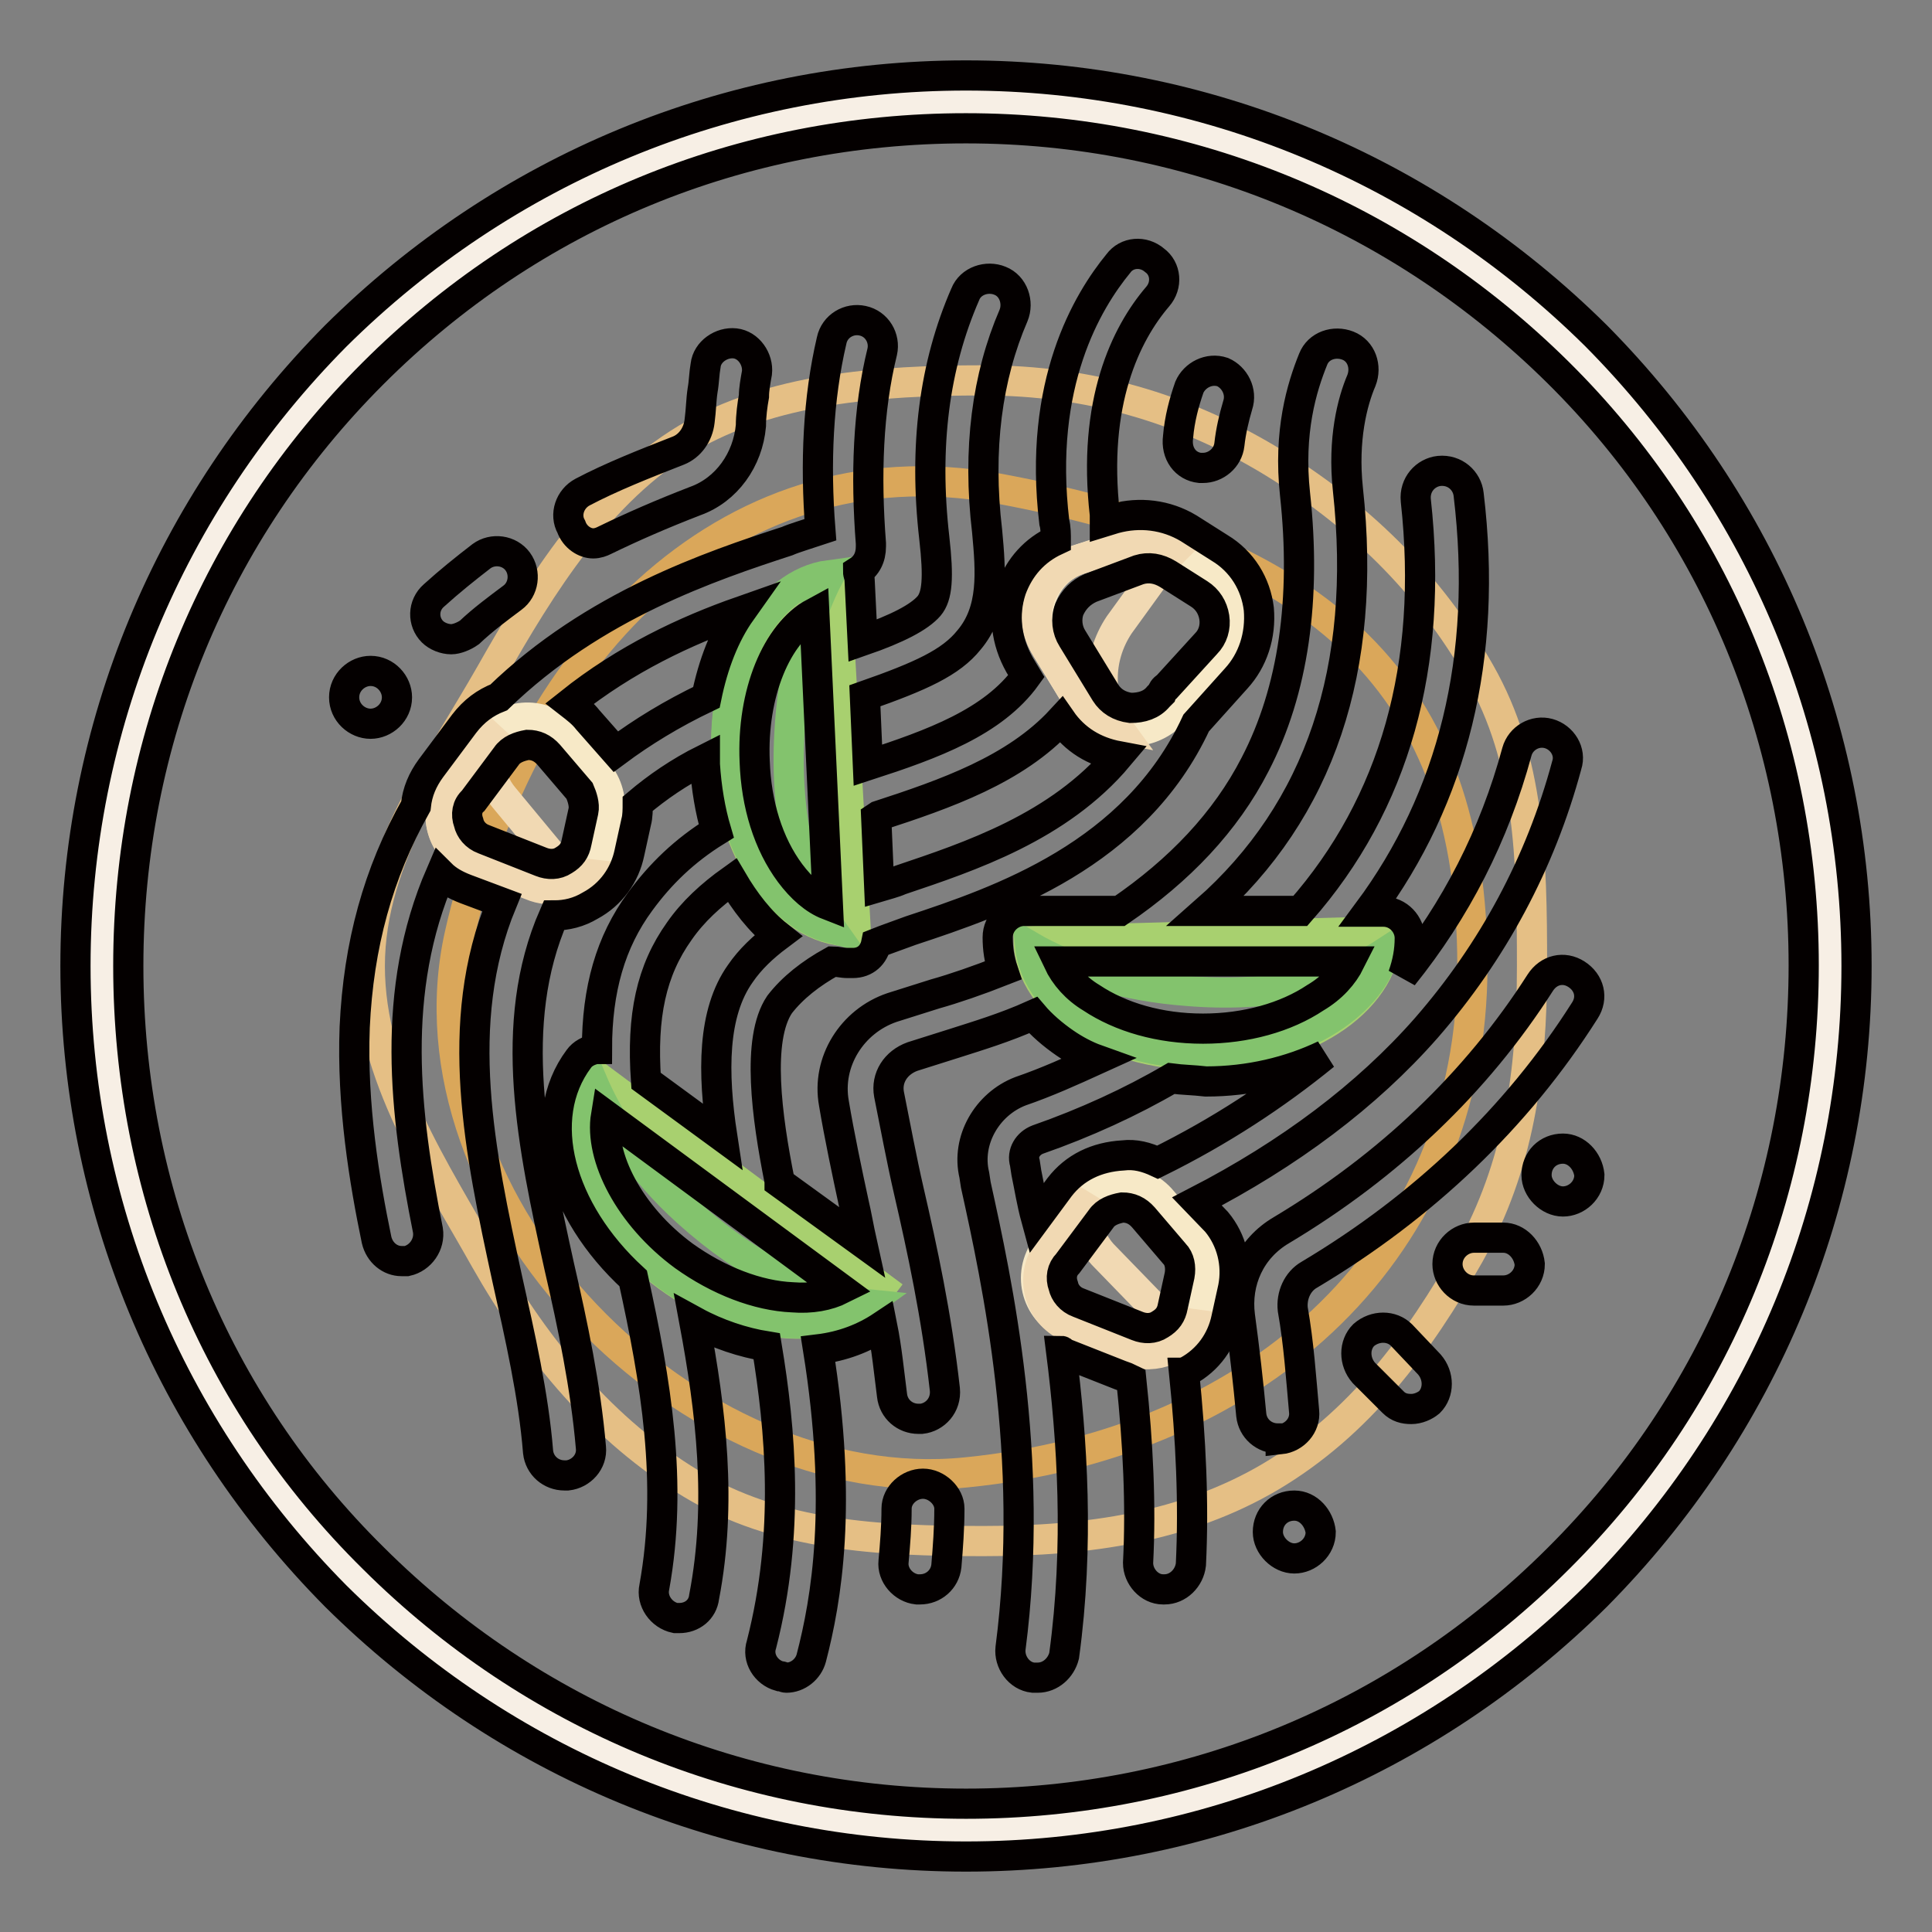 <?xml version="1.0" encoding="utf-8"?>
<!-- Svg Vector Icons : http://www.onlinewebfonts.com/icon -->
<!DOCTYPE svg PUBLIC "-//W3C//DTD SVG 1.1//EN" "http://www.w3.org/Graphics/SVG/1.1/DTD/svg11.dtd">
<svg version="1.1" xmlns="http://www.w3.org/2000/svg" xmlns:xlink="http://www.w3.org/1999/xlink" x="0px" y="0px" viewBox="0 0 256 256" enable-background="new 0 0 256 256" xml:space="preserve">
<rect x="0" y="0" width="256" height="256" fill="#808080" stroke="none"/>
<g> <path stroke-width="4" fill-opacity="0" stroke="#f7efe5"  d="M13.5,128c0,63.2,51.3,114.5,114.5,114.5c63.2,0,114.5-51.3,114.5-114.5c0-63.2-51.3-114.5-114.5-114.5 C64.8,13.5,13.5,64.8,13.5,128z"/> <path stroke-width="4" fill-opacity="0" stroke="#e5bf85"  d="M203,128c0,14.4-1.8,26.5-8.3,38.2c-6.8,12-14.6,22.5-26.4,29.5c-11.2,6.6-24,8.5-38,8.5 c-14,0-27.3-0.7-38.7-7.6c-11.6-7-20.5-17.7-27.3-29.7c-6.5-11.6-15.3-24.5-15.3-38.9c0-14.4,9.4-27.1,16-38.7 c6.8-12,14.4-24.2,26-31.2c11.2-6.6,25.3-7.7,39.3-7.7c14,0,26.4,3.7,37.8,10.5c11.6,7,21.2,16.2,28,28.2 C202.7,100.7,203,113.6,203,128z"/> <path stroke-width="4" fill-opacity="0" stroke="#daa75a"  d="M195.1,128c0,37.1-27.7,63.2-67.1,67.1c-36.9,3.7-75-35.6-67.1-71.2c8.1-36.1,34.7-65.8,71.2-59.2 C175.4,72.7,195.1,90.9,195.1,128z"/> <path stroke-width="4" fill-opacity="0" stroke="#f7e9c7"  d="M138.7,86l4.4,7.2c2.8,4.4,9,5,12.5,1.1l6.3-6.8c3.3-3.7,2.6-9.4-1.5-12l-4.1-2.6c-2-1.3-4.4-1.7-6.8-0.9 l-6.8,2.2C138.1,76,136.1,81.7,138.7,86z M64.4,97.9l-4.6,5.9c-2.8,3.7-1.3,8.9,3,10.5l7.6,2.9c4.1,1.7,8.5-0.9,9.4-5l0.9-4.1 c0.4-2-0.2-4.2-1.5-5.7l-4.1-4.8C72.3,94.1,67,94.3,64.4,97.9z M143.1,159.3l-4.4,5.9c-2.8,3.7-1.3,8.8,3,10.5l7.6,3 c4.1,1.7,8.5-0.9,9.4-5l0.9-4.1c0.4-2-0.2-4.2-1.5-5.7l-4.1-4.8C151.2,155.7,145.9,155.7,143.1,159.3L143.1,159.3z"/> <path stroke-width="4" fill-opacity="0" stroke="#a8d06f"  d="M78.8,142.4c-5.2,7-0.9,19,9.6,26.7c10.5,7.7,23.2,8.5,28.4,1.5L78.8,142.4z"/> <path stroke-width="4" fill-opacity="0" stroke="#f1d9b3"  d="M73.1,113.3l-6.3-7.6c-2.4-2.8-2.4-6.5-0.9-9.2c-0.6,0.4-1.1,0.9-1.5,1.5l-4.6,5.9c-2.8,3.7-1.3,8.9,3,10.5 l7.6,2.9c2.6,1.1,5.3,0.4,7.4-1.5C76,115.6,74.3,114.7,73.1,113.3z M148.3,82.8l6.3-8.7c0.4-0.6,0.9-1.1,1.3-1.5 c-1.8-1.1-4.1-1.3-6.3-0.6l-6.8,2.2c-4.8,1.7-7,7.4-4.2,11.6l4.4,7.2c1.3,2,3.1,3.1,5.2,3.5C145.5,92.8,145.3,87.3,148.3,82.8z  M152.7,173l-6.6-6.8c-2-2.2-2.6-5.2-1.8-7.7c-0.4,0.4-0.7,0.7-0.9,1.1l-4.4,5.9c-2.8,3.7-1.3,8.9,3,10.5l7.6,3 c3.5,1.3,7.4-0.4,8.8-3.5C156,175.2,154.2,174.5,152.7,173z"/> <path stroke-width="4" fill-opacity="0" stroke="#83c36d"  d="M91.1,160.6c-6.1-5.5-10.3-11.8-12.7-17.5c-4.4,7-0.2,18.4,10.1,26c9.2,6.8,20.1,8.1,26.2,3.7 C107.7,172.1,99.1,167.8,91.1,160.6z"/> <path stroke-width="4" fill-opacity="0" stroke="#a8d06f"  d="M110.7,76.2c-8.7,0.6-15.1,11.4-14.4,24.5c0.7,13.1,8.5,23.2,17.1,22.7L110.7,76.2z"/> <path stroke-width="4" fill-opacity="0" stroke="#83c36d"  d="M104.6,97.2c0.4-8.1,2.4-15.5,5.3-21c-8.3,1.1-14.4,11.8-13.6,24.3c0.7,11.4,6.6,20.6,13.8,22.5 C106.2,117.5,104,107.9,104.6,97.2z"/> <path stroke-width="4" fill-opacity="0" stroke="#a8d06f"  d="M136.3,124.7c0.2,8.7,11.1,15.5,24.2,15.1c13.1-0.4,23.4-7.7,23.2-16.4L136.3,124.7z"/> <path stroke-width="4" fill-opacity="0" stroke="#83c36d"  d="M157.3,131.3c-8.1-0.6-15.5-2.8-20.8-5.9c0.9,8.3,11.4,14.6,24,14.2c11.4-0.4,20.8-6.1,22.9-13.3 C177.4,130.2,168,132.2,157.3,131.3z"/> <path stroke-width="4" fill-opacity="0" stroke="#040000"  d="M211.5,44.5C189.2,22.4,159.5,10,128,10S66.8,22.4,44.5,44.5C22.4,66.8,10,96.5,10,128s12.4,61.2,34.5,83.5 c22.3,22.1,52,34.5,83.5,34.5s61.2-12.4,83.5-34.5c22.1-22.3,34.5-52,34.5-83.5S233.6,66.8,211.5,44.5z M206.5,206.5 c-21,21-48.9,32.5-78.5,32.5s-57.5-11.6-78.5-32.5C28.4,185.7,17,157.7,17,128s11.4-57.5,32.4-78.5C70.5,28.4,98.3,17,128,17 s57.5,11.6,78.5,32.4c21,20.8,32.5,48.9,32.5,78.5S227.6,185.5,206.5,206.5L206.5,206.5z"/> <path stroke-width="4" fill-opacity="0" stroke="#040000"  d="M159,62h0.4c1.7,0,3.3-1.3,3.5-3.1s0.6-3.5,1.1-5.2c0.6-1.8-0.4-3.7-2-4.4c-1.8-0.6-3.7,0.4-4.4,2 c-0.7,2-1.3,4.2-1.5,6.6C155.8,60.1,157.1,61.8,159,62L159,62z M122.3,196.6c-1.8,0-3.5,1.5-3.5,3.3c0,2.4-0.2,4.8-0.4,7 c-0.2,1.8,1.3,3.5,3.1,3.7h0.4c1.8,0,3.3-1.3,3.5-3.1c0.2-2.4,0.4-5,0.4-7.6C125.8,198.2,124.1,196.6,122.3,196.6L122.3,196.6z  M78.6,72c0.6,0,1.1-0.2,1.5-0.4c3.7-1.8,7.6-3.5,12-5.2c4.2-1.5,7-5.5,7.4-10c0-1.3,0.2-2.8,0.4-3.9c0-0.9,0.2-2,0.4-3.1 c0.2-1.8-1.1-3.7-2.9-3.9c-1.8-0.2-3.7,1.1-3.9,2.9c-0.2,1.1-0.2,2.2-0.4,3.3c-0.2,1.3-0.2,2.6-0.4,4.1c-0.2,1.8-1.3,3.3-2.8,3.9 c-4.6,1.8-8.9,3.5-12.7,5.5c-1.7,0.9-2.4,3-1.5,4.6C76.2,71.2,77.5,72,78.6,72z M59.8,84.7c0.7,0,1.7-0.4,2.4-0.9 c1.8-1.7,3.7-3.1,5.7-4.6c1.5-1.1,1.8-3.3,0.7-4.8c-1.1-1.5-3.3-1.8-4.8-0.7c-2.2,1.7-4.2,3.3-6.3,5.2c-1.5,1.3-1.5,3.5-0.2,4.8 C57.9,84.3,58.9,84.7,59.8,84.7z M169.7,190.7c1.8-0.2,3.3-1.8,3.1-3.7c-0.4-4.4-0.7-9-1.5-13.5c-0.2-1.8,0.6-3.7,2.2-4.6 c15.1-9,27.5-20.8,36.5-35c1.1-1.7,0.6-3.7-1.1-4.8s-3.7-0.6-4.8,1.1c-8.5,13.3-20.1,24.3-34.3,32.8c-4.1,2.4-6.1,6.8-5.5,11.4 c0.6,4.4,1.1,8.8,1.5,13.1c0.2,1.8,1.7,3.1,3.5,3.1H169.7L169.7,190.7z"/> <path stroke-width="4" fill-opacity="0" stroke="#040000"  d="M158.6,159.2c12.2-6.3,22.5-14,30.4-23c8.8-10.1,15.1-21.8,18.6-34.8c0.6-1.8-0.6-3.7-2.4-4.2 s-3.7,0.6-4.2,2.4c-3,11.1-8.1,21-15.1,29.7c0.6-1.7,0.9-3.3,0.9-5c0-1.8-1.5-3.5-3.5-3.5h-2c11.2-15.1,15.9-33.7,13.3-55.3 c-0.2-1.8-1.8-3.3-3.9-3.1c-1.8,0.2-3.3,1.8-3.1,3.9c2.4,21.8-2.8,40.2-15.3,54.4h-12.5c15.1-13.3,21.4-32.1,18.8-55.9 c-0.7-6.6,0.6-11.6,1.8-14.4c0.7-1.8,0-3.9-1.8-4.6c-1.8-0.7-3.9,0-4.6,1.8c-1.5,3.7-3.3,9.6-2.4,17.9c1.5,13.8-0.2,26-5.3,35.8 c-3.9,7.6-10,14-17.9,19.4h-12.7c-1.8,0-3.5,1.5-3.5,3.5c0,1.5,0.2,2.9,0.7,4.4c-3.3,1.3-6.5,2.4-9,3.1l-5.7,1.8 c-5.3,1.8-8.7,7.2-7.7,12.7c0.7,4.2,1.8,9.4,2.6,13.1c0.4,1.7,0.7,3.5,1.1,5.3l-10.9-7.9v-0.2c-1.7-8.5-3.1-18.8,0-23.4 c1.7-2.2,4.1-4.1,7-5.7c0.6,0,1.3,0.2,2,0.2h0.7c1.7,0,2.8-1.1,3.1-2.6c1.5-0.6,3-1.1,4.6-1.7c11.8-3.9,29.7-10,37.8-27.5l5.3-5.9 c2.2-2.4,3.3-5.7,3-9.2c-0.4-3.3-2.2-6.3-5.2-8.1l-4.1-2.6c-3-1.8-6.5-2.2-9.8-1.3l-1.3,0.4v-0.9c-1.7-14.9,2.8-24,7-28.9 c1.3-1.5,1.1-3.7-0.4-4.8c-1.5-1.3-3.7-1.1-4.8,0.4c-4.1,5-10.7,15.9-8.5,34.3c0.2,0.7,0.2,1.7,0.2,2.4c-2.8,1.3-4.8,3.5-5.9,6.5 c-1.1,3.3-0.7,6.8,1.1,10l0.9,1.5c-4.4,6.1-12.4,9-21,11.8l-0.4-9.2c7.4-2.6,11.4-4.4,13.8-7.4c3.3-3.9,2.9-9,2.4-14.4 c-1.3-10.9,0-20.5,3.5-28.6c0.7-1.7,0-3.9-1.8-4.6c-1.7-0.7-3.9,0-4.6,1.8c-4.1,9.4-5.5,20.1-4.1,32.3c0.6,5.3,0.4,7.7-0.7,9 c-1.3,1.5-4.2,3-8.8,4.6l-0.4-8.1c0-0.4-0.2-0.7-0.2-1.1c1.1-0.7,1.7-1.8,1.7-3.3V72c-0.7-9-0.4-17.7,1.5-25.4 c0.4-1.8-0.7-3.7-2.6-4.1c-1.8-0.4-3.7,0.7-4.1,2.6c-1.8,7.7-2.2,16.2-1.5,25.1c-1.8,0.6-3.5,1.1-4.4,1.5 c-10.1,3.3-25.6,8.5-38.2,20.7c-1.8,0.7-3.3,1.8-4.6,3.5l-4.4,5.9c-1.1,1.5-1.8,3.1-2,5c-5,8.9-7.6,18.4-8.1,29.3 c-0.4,10.3,1.3,20.5,2.9,28.2c0.4,1.7,1.8,2.8,3.3,2.8h0.7c1.8-0.4,3.1-2.2,2.8-4.1c-3.1-15.5-5-31.7,1.7-47.2c0.9,0.9,2,1.5,3.3,2 l4.8,1.8c-6.6,16-2.9,33.2,0.7,49.8c1.7,7.6,3.5,15.5,4.1,23c0.2,1.8,1.7,3.1,3.5,3.1h0.4c1.8-0.2,3.3-1.8,3.1-3.7 c-0.7-8.1-2.4-16.2-4.2-24c-3.5-15.9-7-32.1-0.7-46.5c1.7,0,3.3-0.4,4.8-1.3c2.8-1.5,4.6-4.1,5.2-7l0.9-4.1 c0.2-0.7,0.2-1.7,0.2-2.4c2.6-2.2,5.5-4.2,8.9-5.9v0.7c0.2,3.1,0.7,6.1,1.5,8.8c-4.2,2.6-7.4,5.7-10.1,9.4 c-3.9,5.3-5.7,11.6-5.7,19.5h-0.2c-0.9,0.2-1.7,0.6-2.2,1.3c-5.9,7.9-2.6,20.1,7.2,29.1c3,13.6,5.3,27.1,2.8,40.9 c-0.4,1.8,0.9,3.7,2.8,4.1H90c1.7,0,3.1-1.1,3.3-2.8c2.4-12.5,0.9-24.7-1.3-36.5c3.1,1.7,6.5,2.8,9.6,3.3 c1.8,10.9,3.1,24.7-0.7,39.5c-0.6,1.8,0.6,3.7,2.4,4.2c0.4,0,0.6,0.2,0.9,0.2c1.5,0,2.9-1.1,3.3-2.6c2-7.7,4.2-20.3,0.9-40.9 c3.3-0.4,6.1-1.5,8.5-3.1c0.6,3,0.9,6.1,1.3,9.2c0.2,1.8,1.7,3.1,3.5,3.1h0.4c1.8-0.2,3.3-1.8,3.1-3.9c-1.1-9.8-3-18.6-4.8-26.4 c-0.9-3.9-1.8-8.7-2.6-12.7c-0.4-2.2,0.9-4.2,3.1-5l5.7-1.8c2.8-0.9,6.5-2,10.3-3.7c1.1,1.3,2.6,2.6,4.2,3.7 c1.3,0.9,2.8,1.7,4.2,2.2c-3.3,1.5-6.6,3-10.1,4.2c-4.4,1.7-7.2,6.5-6.1,11.1l0.2,1.3c2.8,12.7,7.9,36.1,4.6,61.4 c-0.2,1.8,1.1,3.7,3,3.9h0.6c1.7,0,3.1-1.3,3.5-2.9c2-14.6,1.1-28.6-0.4-40.4c0,0,0.2,0,0.2,0.2l7.6,3c0.6,0.2,1.1,0.4,1.5,0.6 c0.9,8.5,1.3,16.6,0.9,24.3c0,1.8,1.5,3.5,3.3,3.5h0.2c1.8,0,3.3-1.5,3.5-3.3c0.4-8.1,0-16.6-0.9-25.4c0.2,0,0.2-0.2,0.4-0.2 c2.8-1.5,4.6-4.1,5.2-7l0.9-4.1c0.6-3.1-0.2-6.3-2.2-8.7L158.6,159.2L158.6,159.2z M150.9,75.5c1.3-0.4,2.6-0.2,3.9,0.6l4.1,2.6 c1.1,0.7,1.8,1.8,2,3.1c0.2,1.3-0.2,2.6-1.1,3.5l-5.2,5.7c-0.4,0.2-0.6,0.6-0.7,0.9l-0.4,0.4c-0.9,1.1-2.2,1.5-3.7,1.5 c-1.5-0.2-2.6-0.9-3.3-2l-4.4-7.2c-0.7-1.1-0.9-2.6-0.4-3.9c0.6-1.3,1.5-2.2,2.8-2.8L150.9,75.5L150.9,75.5z M116.4,108.1 c8.9-2.9,18.1-6.1,24.2-12.7c1.8,2.6,4.4,4.2,7.6,4.8c-7.9,9.4-19.7,13.3-28.9,16.4c-0.9,0.4-1.8,0.6-2.8,0.9l-0.4-9.2L116.4,108.1 z M77.9,95.4c-0.7-0.9-1.5-1.5-2.4-2.2c7.4-5.9,15.3-9.6,22.7-12.2c-2.2,3.1-3.7,7-4.6,11.4c-4.6,2.2-8.5,4.6-12,7.2L77.9,95.4z  M100,100.9c-0.4-9,2.9-17,7.9-19.7l1.8,38.7c-1.8-0.7-3.5-2.2-5-4.2C101.8,111.8,100.2,106.6,100,100.9z M77.3,107.5l-0.9,4.1 c-0.2,1.1-0.7,1.8-1.7,2.4c-0.9,0.6-2,0.6-3,0.2l-7.6-3c-1.1-0.4-1.8-1.3-2-2.2c-0.4-1.1-0.2-2.2,0.6-2.9l4.4-5.9 c0.6-0.9,1.7-1.3,2.8-1.5c1.1,0,2,0.4,2.8,1.3l4.1,4.8C77.1,105.5,77.5,106.6,77.3,107.5z M90,123.4c1.8-2.6,4.2-4.8,7-6.8 c1.7,2.9,3.7,5.5,6.1,7.4c-2,1.5-3.7,3.1-5,5c-3.7,5.2-3.7,13.1-2.4,21.6l-10.1-7.4C85,134.6,86.3,128.6,90,123.4z M105,171.9 c-4.6-0.2-9.8-2.2-14.4-5.5c-7.2-5.3-11.2-13.1-10.3-18.6l31.2,23C109.7,171.7,107.5,172.1,105,171.9L105,171.9z M140.2,127.4h38.7 c-0.9,1.8-2.4,3.5-4.6,4.8c-3.9,2.6-9.2,4.1-14.9,4.1s-10.9-1.5-14.8-4.1C142.6,131,141.1,129.3,140.2,127.4z M140.4,157.3 l-3.1,4.2c-0.6-2.2-0.9-4.2-1.3-6.1l-0.2-1.3c-0.4-1.3,0.4-2.6,1.7-3.1c6.3-2.2,12.4-5,17.7-8.1c1.5,0.2,2.9,0.2,4.6,0.4 c5.7,0,11.1-1.3,15.7-3.5c-6.5,5.3-13.8,10.1-22.1,14.2c-1.5-0.7-3-1.1-4.6-0.9C145.3,153.3,142.4,154.7,140.4,157.3L140.4,157.3z  M142.9,172.6c-1.1-0.4-1.8-1.3-2-2.2c-0.4-1.1-0.2-2.2,0.6-3l4.4-5.9c0.6-0.9,1.7-1.3,2.8-1.5c1.1,0,2,0.4,2.8,1.3l4.1,4.8 c0.7,0.7,0.9,1.8,0.7,2.9l-0.9,4.1c-0.2,1.1-0.7,1.8-1.7,2.4c-0.9,0.6-2,0.6-3,0.2L142.9,172.6L142.9,172.6z M185.7,176.9 c-1.3-1.3-3.5-1.3-5,0c-1.3,1.3-1.3,3.5,0,5l3.9,3.9c0.7,0.7,1.5,0.9,2.4,0.9s1.8-0.4,2.4-0.9c1.3-1.3,1.3-3.5,0-5L185.7,176.9 L185.7,176.9z M199.2,164h-3.9c-1.8,0-3.5,1.5-3.5,3.5c0,1.8,1.5,3.5,3.5,3.5h3.9c1.8,0,3.5-1.5,3.5-3.5 C202.5,165.6,201,164,199.2,164z M52.6,92.4c0-1.8-1.5-3.5-3.5-3.5c-1.8,0-3.5,1.5-3.5,3.5c0,2,1.7,3.5,3.5,3.5 S52.6,94.4,52.6,92.4z M207.1,152.2c-2,0-3.5,1.5-3.5,3.5c0,1.8,1.7,3.5,3.5,3.5s3.5-1.5,3.5-3.5 C210.4,153.8,208.9,152.2,207.1,152.2z M171.5,199.5c-2,0-3.5,1.5-3.5,3.5c0,1.8,1.7,3.5,3.5,3.5s3.5-1.5,3.5-3.5 C174.8,201.2,173.4,199.5,171.5,199.5z"/></g>
</svg>
